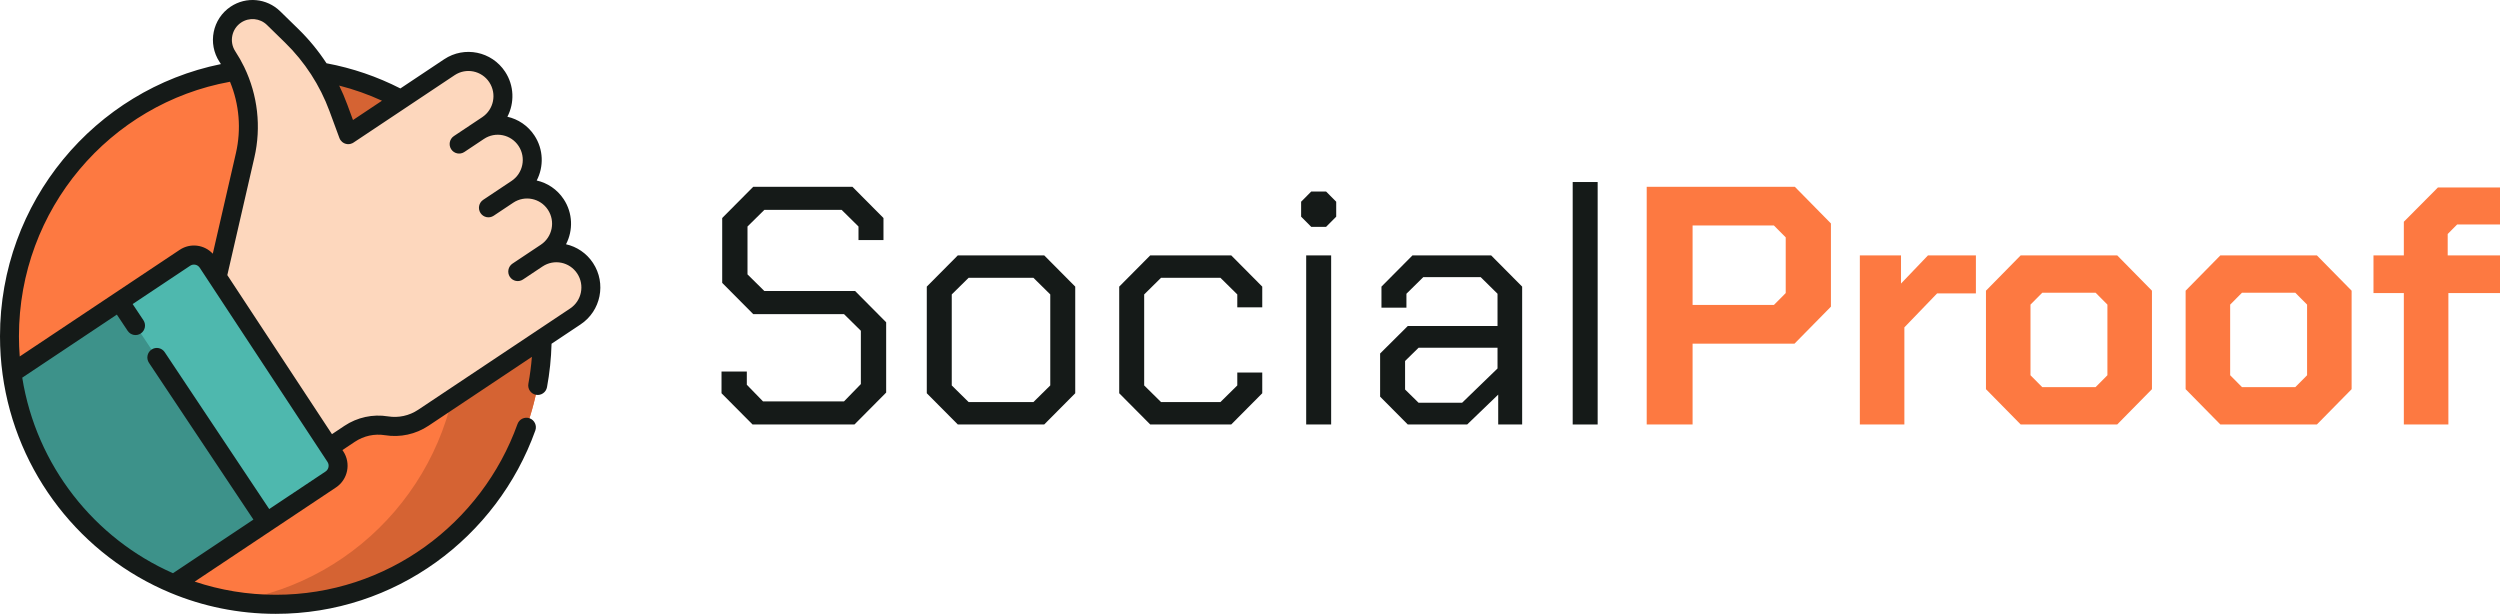 <svg xmlns="http://www.w3.org/2000/svg" width="224" height="55" viewBox="0 0 224 55" fill="none"><path d="M48.579 30.125C48.579 43.391 37.893 54.145 24.713 54.145C21.48 54.145 18.398 53.498 15.587 52.325C7.903 49.122 2.243 41.995 1.073 33.426C0.925 32.348 0.849 31.245 0.849 30.125C0.849 16.858 11.534 6.104 24.713 6.104C37.893 6.104 48.579 16.858 48.579 30.125Z" fill="#FD7941"></path><path d="M24.713 6.104C23.452 6.104 22.213 6.203 21.005 6.393C32.423 8.187 41.161 18.128 41.161 30.125C41.161 42.121 32.424 52.062 21.006 53.856C22.214 54.045 23.452 54.145 24.713 54.145C37.894 54.145 48.579 43.391 48.579 30.125C48.579 16.858 37.894 6.104 24.713 6.104Z" fill="#D56333"></path><path d="M51.558 28.349L37.931 37.432C36.96 38.08 35.784 38.336 34.634 38.152C33.482 37.967 32.303 38.22 31.33 38.869L29.506 40.085L19.292 24.932L21.798 14.036C21.993 13.188 22.089 12.328 22.089 11.472C22.089 9.257 21.446 7.07 20.211 5.193C19.908 4.731 19.762 4.209 19.762 3.694C19.762 2.812 20.187 1.948 20.972 1.425C22.03 0.719 23.433 0.85 24.344 1.739L25.967 3.322C27.823 5.135 29.256 7.342 30.155 9.783L31.035 12.169L40.1 6.14C41.548 5.176 43.506 5.598 44.431 7.09C45.322 8.528 44.864 10.428 43.46 11.364C43.443 11.375 43.442 11.393 43.447 11.407C43.455 11.422 43.472 11.432 43.492 11.424C43.849 11.285 44.224 11.218 44.596 11.218C45.19 11.218 45.778 11.39 46.28 11.717C46.627 11.943 46.934 12.243 47.176 12.611C47.644 13.323 47.784 14.157 47.631 14.933C47.391 16.155 46.508 16.784 46.335 16.903C46.305 16.923 46.297 16.964 46.318 16.995C46.318 16.996 46.319 16.997 46.32 16.997C46.339 17.025 46.379 17.033 46.407 17.015C46.654 16.954 46.906 16.926 47.157 16.926C47.771 16.926 48.382 17.101 48.901 17.434C49.252 17.66 49.562 17.959 49.802 18.325C50.745 19.757 50.355 21.687 48.931 22.636C48.896 22.66 48.861 22.684 48.826 22.706C48.806 22.722 48.8 22.749 48.81 22.767C48.812 22.771 48.817 22.776 48.821 22.778C48.837 22.791 48.862 22.792 48.883 22.776C49.767 22.473 50.73 22.611 51.505 23.116C51.862 23.346 52.178 23.656 52.428 24.037C53.371 25.47 52.981 27.401 51.558 28.349Z" fill="#FDD7BD"></path><path d="M29.636 42.961L23.887 46.793L15.587 52.325C7.903 49.121 2.244 41.995 1.073 33.427L10.706 27.006L16.569 23.098C17.244 22.647 18.155 22.834 18.603 23.515L30.051 40.913C30.498 41.594 30.312 42.509 29.636 42.961Z" fill="#3D928A"></path><path d="M29.636 42.961L23.887 46.793L10.706 27.006L16.569 23.098C17.244 22.647 18.155 22.834 18.603 23.515L30.051 40.913C30.498 41.594 30.312 42.509 29.636 42.961Z" fill="#4EB8AE"></path><path fill-rule="evenodd" clip-rule="evenodd" d="M0.232 33.543C0.079 32.426 0 31.285 0 30.126C0 18.082 8.503 8.038 19.794 5.742C19.753 5.677 19.712 5.612 19.669 5.547C18.586 3.901 19.034 1.684 20.669 0.594C22.059 -0.333 23.903 -0.161 25.101 1.008L26.723 2.591C27.679 3.524 28.528 4.556 29.255 5.669C31.594 6.106 33.817 6.875 35.874 7.925L39.797 5.31C41.611 4.101 44.056 4.601 45.258 6.427L45.258 6.427C46.079 7.676 46.107 9.221 45.462 10.46C46.42 10.676 47.299 11.251 47.884 12.14C48.706 13.388 48.733 14.934 48.089 16.173C49.046 16.389 49.925 16.964 50.51 17.853C51.332 19.101 51.359 20.646 50.715 21.886C51.672 22.102 52.552 22.677 53.136 23.565C54.338 25.392 53.841 27.852 52.027 29.062L49.419 30.8C49.384 32.125 49.246 33.424 49.012 34.69C48.927 35.154 48.483 35.461 48.023 35.374C47.562 35.288 47.257 34.842 47.343 34.378C47.488 33.59 47.593 32.788 47.657 31.974L38.399 38.145C37.25 38.911 35.857 39.215 34.496 38.995C33.555 38.843 32.592 39.052 31.799 39.582L30.682 40.326L30.758 40.441C31.465 41.515 31.172 42.962 30.106 43.673L24.36 47.503C24.357 47.505 24.354 47.507 24.351 47.509L17.445 52.112C19.73 52.877 22.173 53.291 24.713 53.291C34.68 53.291 43.167 46.914 46.368 37.994C46.527 37.55 47.014 37.32 47.455 37.48C47.896 37.64 48.124 38.131 47.965 38.574C44.529 48.153 35.415 55 24.713 55C21.365 55 18.174 54.33 15.262 53.115C7.305 49.797 1.444 42.417 0.232 33.544L0.232 33.543ZM20.609 7.326C9.857 9.273 1.698 18.741 1.698 30.126C1.698 30.736 1.722 31.34 1.768 31.939L10.232 26.297C10.235 26.295 10.238 26.293 10.241 26.291L16.1 22.386C17.055 21.749 18.307 21.918 19.066 22.731L21.137 13.726C21.632 11.573 21.438 9.336 20.609 7.326ZM30.392 7.669C30.661 8.222 30.904 8.789 31.117 9.369L31.628 10.755L34.226 9.024C33.001 8.463 31.72 8.008 30.392 7.669ZM30.409 12.36C30.409 12.36 29.525 9.963 29.525 9.963C28.669 7.642 27.308 5.542 25.541 3.819L23.919 2.235C23.294 1.626 22.332 1.536 21.607 2.019C20.754 2.588 20.52 3.745 21.085 4.603C21.378 5.049 21.64 5.511 21.871 5.986C21.876 5.996 21.881 6.006 21.886 6.017C23.091 8.517 23.422 11.373 22.792 14.112L20.368 24.65L29.744 38.901L30.861 38.156C32.01 37.39 33.404 37.087 34.765 37.307C35.705 37.459 36.667 37.249 37.462 36.72L51.089 27.637C52.121 26.948 52.404 25.548 51.72 24.509C51.037 23.47 49.646 23.186 48.614 23.874L47.252 24.781L46.858 25.044C46.468 25.304 45.94 25.196 45.681 24.803C45.423 24.41 45.53 23.879 45.921 23.618L46.314 23.356L47.676 22.448L48.463 21.924C49.495 21.236 49.778 19.835 49.094 18.796C48.411 17.757 47.02 17.473 45.987 18.161L44.626 19.068L44.232 19.331C43.841 19.591 43.314 19.483 43.055 19.09C42.797 18.697 42.904 18.166 43.294 17.905L43.688 17.643L45.049 16.736L45.837 16.211C46.869 15.523 47.152 14.123 46.468 13.084C45.784 12.044 44.393 11.76 43.361 12.448L41.606 13.618C41.215 13.878 40.688 13.771 40.429 13.377C40.17 12.984 40.278 12.453 40.668 12.193L42.423 11.023L43.211 10.498C44.243 9.81 44.525 8.41 43.842 7.371C43.158 6.332 41.767 6.047 40.735 6.735L36.423 9.609C36.406 9.622 36.387 9.634 36.368 9.646L31.688 12.765C31.652 12.791 31.613 12.813 31.572 12.833C31.513 12.861 31.453 12.882 31.391 12.896C31.212 12.937 31.03 12.917 30.869 12.847C30.791 12.813 30.717 12.768 30.651 12.711C30.545 12.619 30.46 12.501 30.409 12.36ZM24.122 45.611L29.168 42.248C29.452 42.058 29.531 41.672 29.343 41.386L17.895 23.987C17.706 23.7 17.323 23.621 17.038 23.811L17.038 23.811C17.038 23.811 14.71 25.362 11.886 27.244L12.85 28.691C13.111 29.083 13.007 29.614 12.617 29.877C12.228 30.14 11.7 30.035 11.439 29.643L10.47 28.188C6.419 30.888 1.993 33.839 1.993 33.839C3.253 41.713 8.456 48.258 15.499 51.359L22.706 46.555L13.346 32.506C13.085 32.114 13.19 31.583 13.579 31.32C13.968 31.057 14.496 31.162 14.757 31.554L24.122 45.611Z" fill="#151A18"></path><path d="M147.545 16.735H160.816L164.051 20.021V27.476L160.786 30.793H151.656V38.034H147.545V16.735ZM158.942 27.324L160 26.259V21.269L158.942 20.204H151.656V27.324H158.942Z" fill="#FD7941"></path><path d="M166.642 22.881H170.33V25.407L172.748 22.881H177.041V26.289H173.565L170.632 29.332V38.034H166.642V22.881Z" fill="#FD7941"></path><path d="M177.942 34.87V26.046L181.055 22.881H189.701L192.815 26.046V34.87L189.701 38.034H181.055L177.942 34.87ZM187.766 34.687L188.824 33.622V27.293L187.766 26.228H182.99L181.932 27.293V33.622L182.99 34.687H187.766Z" fill="#FD7941"></path><path d="M195.832 34.87V26.046L198.945 22.881H207.591L210.705 26.046V34.87L207.591 38.034H198.945L195.832 34.87ZM205.656 34.687L206.714 33.622V27.293L205.656 26.228H200.88L199.822 27.293V33.622L200.88 34.687H205.656Z" fill="#FD7941"></path><path d="M215.384 26.259H212.664V22.881H215.384V19.869L218.438 16.796H224V20.113H220.161L219.314 20.965V22.881H224V26.259H219.375V38.034H215.384V26.259Z" fill="#FD7941"></path><path d="M64.648 35.235V33.288H66.915V34.474L68.366 35.965H75.622L77.133 34.413V29.636L75.622 28.145H67.49L64.709 25.346V19.534L67.49 16.735H76.377L79.159 19.534V21.512H76.921V20.295L75.41 18.804H68.487L66.976 20.295V24.585L68.487 26.076H76.619L79.4 28.876V35.174L76.559 38.034H67.429L64.648 35.235Z" fill="#151A18"></path><path d="M83.04 35.235V25.681L85.821 22.881H93.56L96.341 25.681V35.235L93.56 38.034H85.821L83.04 35.235ZM92.593 36.026L94.104 34.535V26.381L92.593 24.89H86.789L85.277 26.381V34.535L86.789 36.026H92.593Z" fill="#151A18"></path><path d="M100.281 35.235V25.681L103.062 22.881H110.317L113.098 25.681V27.537H110.861V26.381L109.35 24.89H104.029L102.518 26.381V34.535L104.029 36.026H109.35L110.861 34.535V33.379H113.098V35.235L110.317 38.034H103.062L100.281 35.235Z" fill="#151A18"></path><path d="M116.58 19.413V18.074L117.487 17.161H118.817L119.724 18.074V19.413L118.817 20.326H117.487L116.58 19.413ZM117.034 22.881H119.271V38.034H117.034V22.881Z" fill="#151A18"></path><path d="M123.658 35.539V31.675L126.137 29.21H134.178V26.32L132.667 24.829H127.528L126.016 26.32V27.567H123.779V25.681L126.56 22.881H133.604L136.385 25.681V38.034H134.239V35.357L131.458 38.034H126.137L123.658 35.539ZM131.004 36.087L134.178 33.014V31.158H127.105L125.895 32.344V34.9L127.105 36.087H131.004Z" fill="#151A18"></path><path d="M140.913 16.309H143.15V38.034H140.913V16.309Z" fill="#151A18"></path></svg>